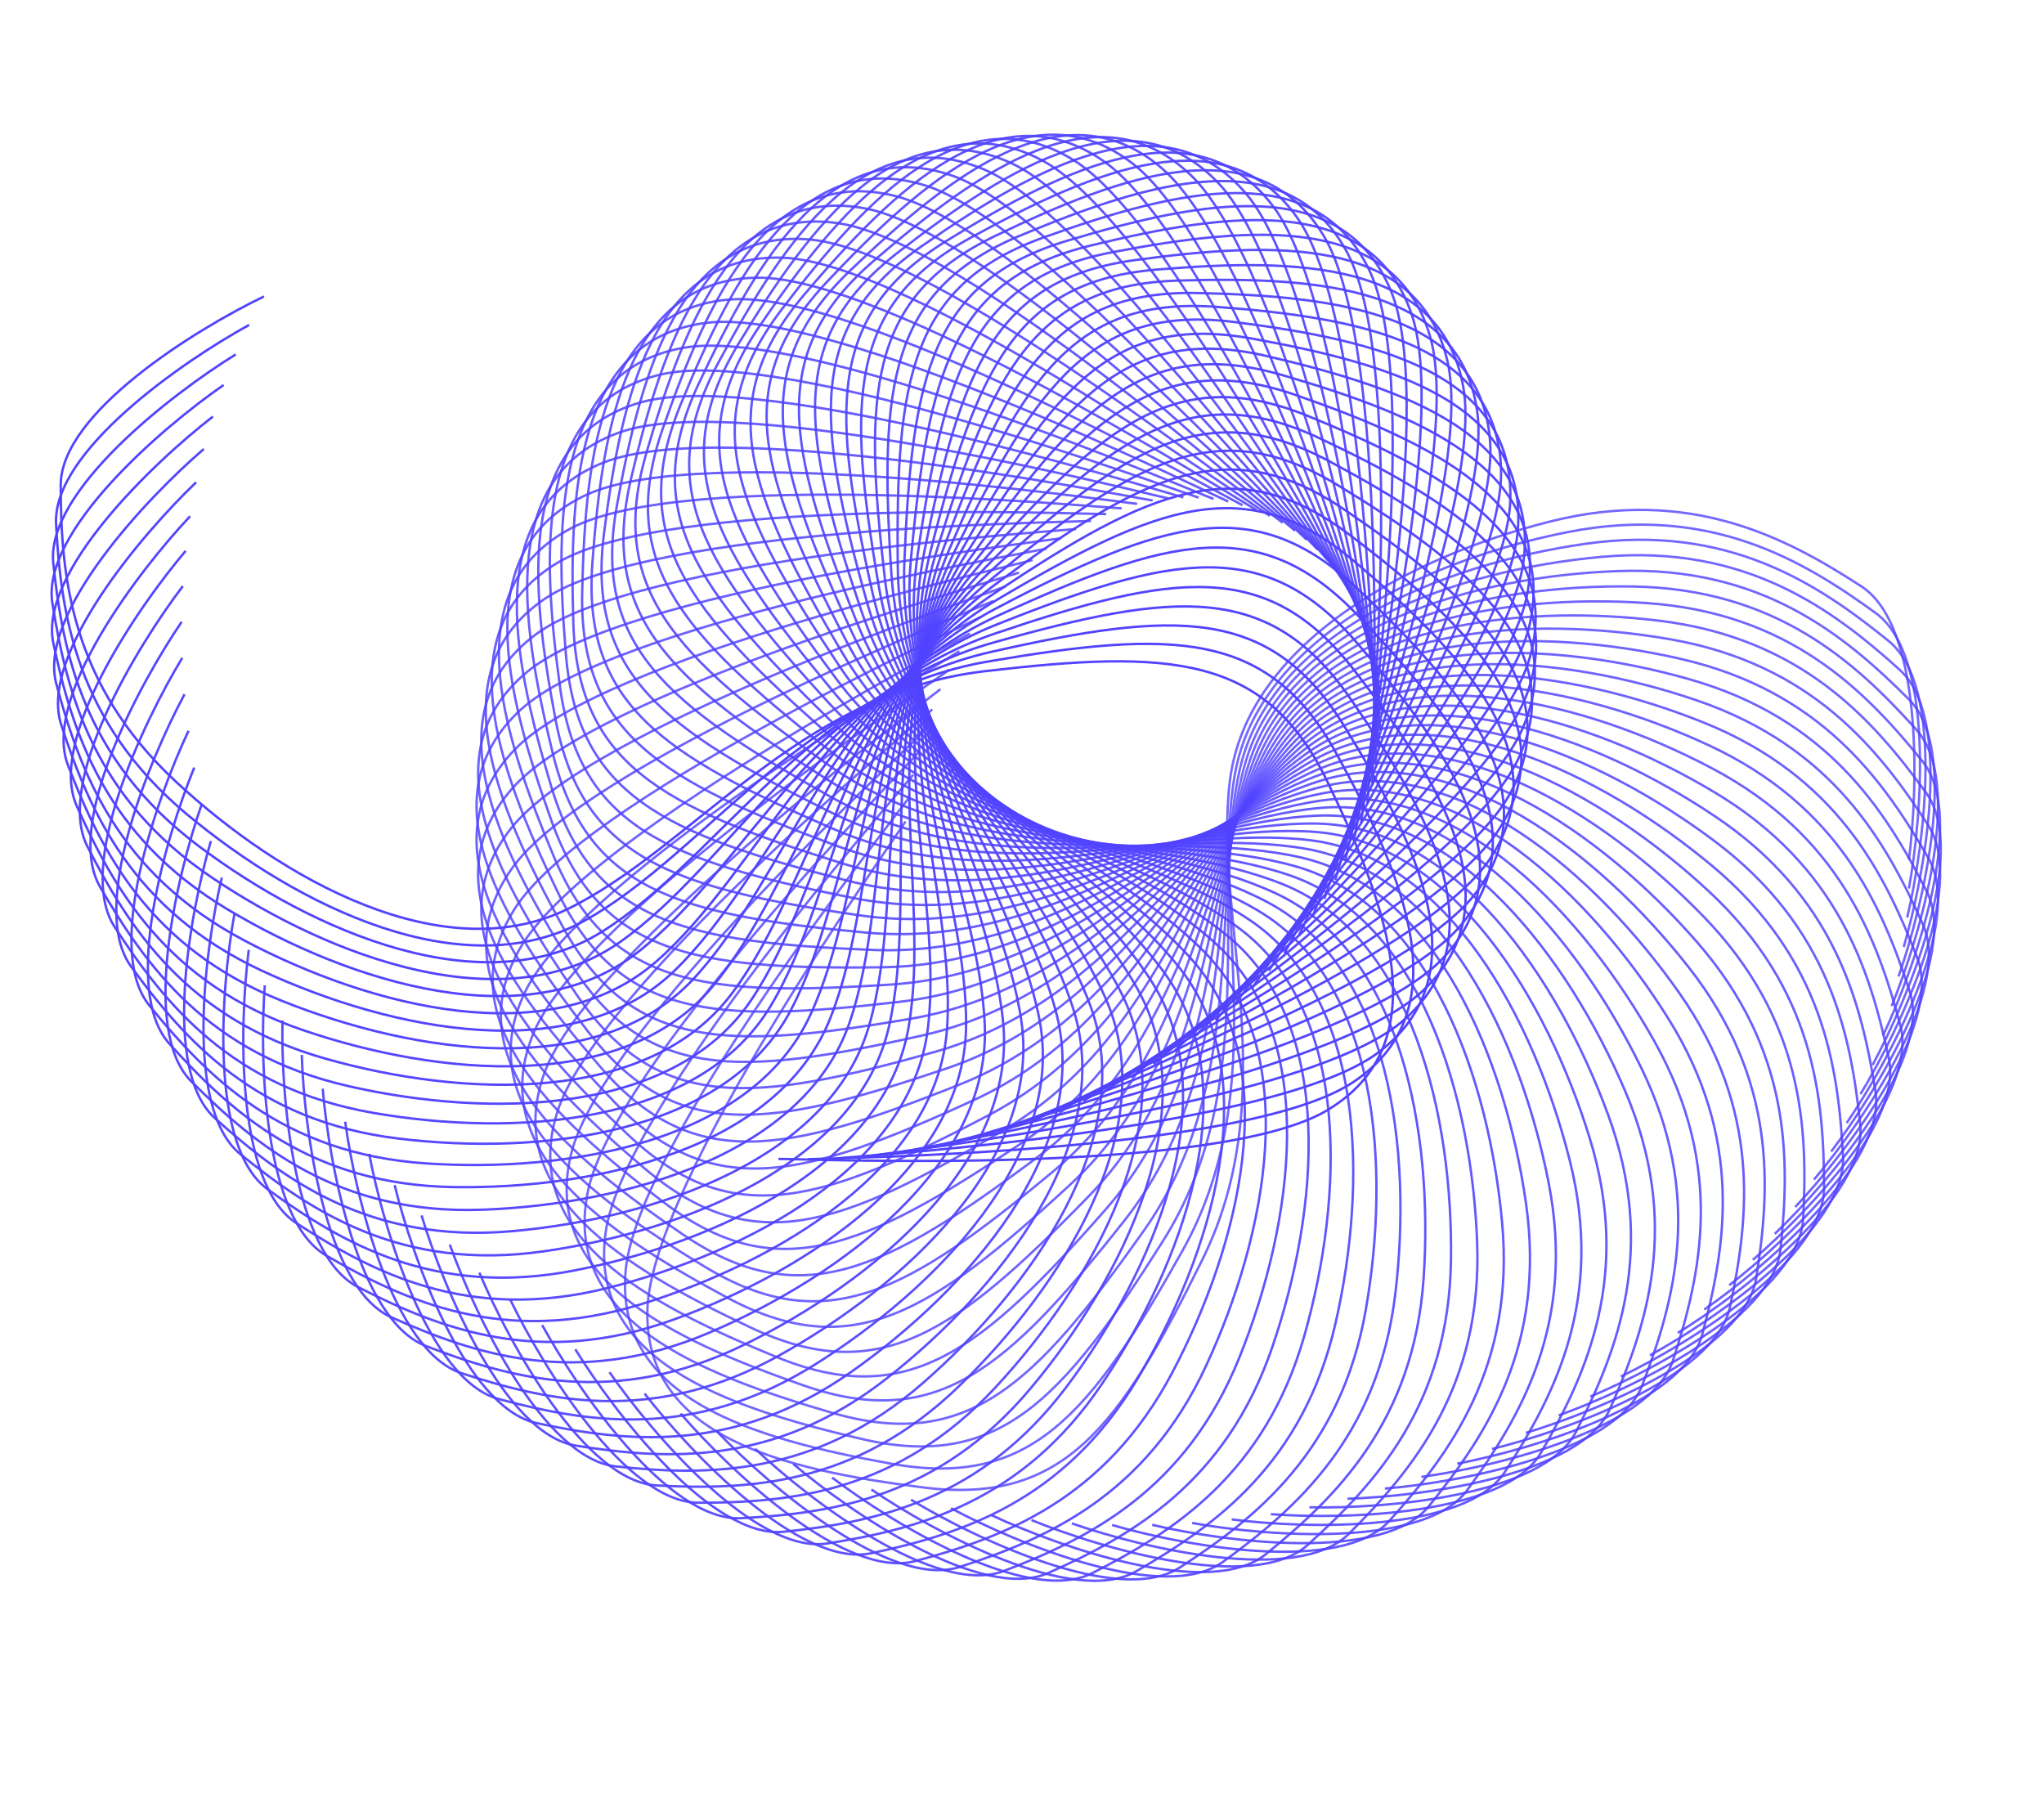<?xml version="1.0" encoding="UTF-8"?> <svg xmlns="http://www.w3.org/2000/svg" width="856" height="757" viewBox="0 0 856 757" fill="none"> <path opacity="0.8" d="M799.442 359.959C803.434 328.724 805.05 262.117 779.567 245.568C747.714 224.882 707.51 203.706 649.103 218.386C590.695 233.066 522.149 269.112 515.058 326.982C507.967 384.852 538.287 457.152 503.497 527.525C468.707 597.897 445.142 630.272 386.468 622.808C327.794 615.345 269.253 601.69 271.144 547.916C273.034 494.142 371.979 355.129 379.215 343.986" stroke="#5143FF"></path> <path opacity="0.803" d="M799.425 372.013C805.048 341.03 810.147 274.599 785.565 256.739C754.838 234.414 715.798 211.163 656.702 222.766C597.606 234.37 527.268 266.779 517.158 324.198C507.048 381.618 533.542 455.406 495.117 523.861C456.692 592.316 431.464 623.413 373.261 612.889C315.058 602.365 257.313 585.665 262.015 532.064C266.717 478.462 372.801 344.818 380.611 334.069" stroke="#5143FF"></path> <path opacity="0.805" d="M798.703 384.207C805.939 353.56 814.508 287.487 790.894 268.365C761.378 244.463 723.608 219.2 663.986 227.695C604.364 236.19 532.426 264.873 519.325 321.685C506.223 378.496 528.819 453.57 486.864 519.92C444.909 586.271 418.089 616.005 360.516 602.449C302.944 588.893 246.151 569.194 253.652 515.912C261.153 462.63 374.087 334.722 382.448 324.396" stroke="#5143FF"></path> <path opacity="0.808" d="M797.26 396.501C806.09 366.275 818.105 300.74 795.525 280.409C767.3 254.995 730.904 227.79 670.919 233.152C610.934 238.515 537.593 263.394 521.537 319.442C505.48 375.491 524.116 451.644 478.746 515.707C433.376 579.771 405.036 608.061 348.252 591.51C291.468 574.96 235.784 552.316 246.063 499.5C256.343 446.683 375.815 324.86 384.706 314.986" stroke="#5143FF"></path> <path opacity="0.81" d="M795.09 408.855C805.49 379.133 820.918 314.317 799.433 292.832C772.577 265.975 737.654 236.903 677.471 239.119C617.288 241.335 542.746 262.341 523.778 317.472C504.81 372.603 519.434 449.627 470.774 511.229C422.113 572.83 392.332 599.598 336.491 580.099C280.651 560.599 226.229 535.072 239.258 482.866C252.288 430.659 377.973 315.256 387.368 305.861" stroke="#5143FF"></path> <path opacity="0.813" d="M792.195 421.232C804.136 392.095 822.935 328.175 802.604 305.595C777.19 277.37 743.837 246.51 683.62 245.573C623.403 244.636 547.864 261.712 526.037 315.775C504.209 369.838 514.783 447.522 462.965 506.492C411.147 565.463 380.005 590.635 325.262 568.24C270.519 545.844 217.508 517.504 233.251 466.051C248.995 414.599 380.547 305.932 390.422 297.041" stroke="#5143FF"></path> <path opacity="0.815" d="M788.574 433.602C802.024 405.129 824.143 342.281 805.021 318.668C781.119 289.151 749.427 256.588 689.342 252.501C629.257 248.414 552.927 261.513 528.3 314.36C503.673 367.206 510.167 445.337 455.334 501.514C400.5 557.692 368.084 581.2 314.588 555.97C261.092 530.741 209.636 499.665 228.051 449.107C246.466 398.548 383.526 296.915 393.851 288.553" stroke="#5143FF"></path> <path opacity="0.818" d="M784.221 445.918C799.142 418.189 824.52 356.584 806.661 332.003C784.336 301.275 754.392 267.098 694.603 259.872C634.814 252.646 557.903 261.733 530.544 313.218C503.185 364.703 505.581 443.066 447.883 496.297C390.184 549.528 356.582 571.308 304.48 543.313C252.378 515.318 202.619 481.591 223.655 432.066C244.691 382.541 386.881 288.22 397.63 280.41" stroke="#5143FF"></path> <path opacity="0.82" d="M779.15 458.144C795.502 431.234 824.07 371.042 807.521 345.559C786.835 313.706 758.721 278.008 699.392 267.663C640.063 257.317 562.782 262.367 532.766 312.349C502.75 362.332 501.041 440.714 440.636 490.852C380.231 540.99 345.535 560.981 294.97 530.298C244.404 499.614 196.478 463.33 220.077 414.974C243.676 366.617 390.608 279.867 401.752 272.631" stroke="#5143FF"></path> <path opacity="0.823" d="M773.369 470.244C791.107 444.226 822.785 385.611 807.593 359.297C788.603 326.405 762.395 289.285 703.689 275.849C644.983 262.412 567.543 263.41 534.953 311.754C502.362 360.097 496.553 438.282 433.607 485.19C370.661 532.098 334.966 550.246 286.076 516.958C237.185 483.67 191.224 444.927 217.321 397.872C243.419 350.817 394.69 271.876 406.196 265.233" stroke="#5143FF"></path> <path opacity="0.825" d="M766.876 482.179C785.951 457.125 820.654 400.249 806.859 373.176C789.616 339.335 765.387 300.894 707.465 284.404C649.542 267.914 572.157 264.857 537.081 311.429C502.005 358 492.112 435.774 426.797 479.323C361.482 522.873 324.887 539.127 277.805 503.326C230.724 467.525 186.853 426.431 215.378 380.806C243.902 335.181 399.097 264.265 410.936 258.233" stroke="#5143FF"></path> <path opacity="0.828" d="M759.684 493.915C780.044 469.894 817.676 414.912 805.318 387.154C789.869 352.457 767.685 312.801 710.705 293.302C653.725 273.802 576.606 266.7 539.14 311.372C501.675 356.044 487.726 433.193 420.221 473.265C352.716 513.336 315.32 527.653 270.177 489.437C225.034 451.221 183.374 407.887 214.247 363.818C245.12 319.748 403.814 257.052 415.952 251.647" stroke="#5143FF"></path> <path opacity="0.83" d="M751.807 505.416C773.397 482.493 813.854 429.556 802.965 401.189C789.354 365.731 769.276 324.968 713.394 302.514C657.513 280.059 580.871 268.93 541.119 311.58C501.367 354.23 483.399 430.544 413.89 467.027C344.38 503.511 306.286 515.851 263.205 475.325C220.124 434.799 180.789 389.343 213.926 346.95C247.064 304.557 408.821 250.252 421.225 245.49" stroke="#5143FF"></path> <path opacity="0.833" d="M743.257 516.645C766.017 494.883 809.189 444.136 799.8 415.239C788.063 379.117 770.146 337.359 715.516 312.011C660.886 286.662 584.932 271.538 543.003 312.049C501.073 352.56 479.136 427.828 407.812 460.624C336.488 493.42 297.801 503.75 256.899 461.024C215.998 418.299 179.097 370.847 214.407 330.246C249.717 289.646 414.095 243.88 426.732 239.774" stroke="#5143FF"></path> <path opacity="0.835" d="M734.046 527.56C757.914 507.02 803.683 458.601 795.819 429.252C785.989 392.565 770.281 349.927 717.053 321.754C663.825 293.582 588.766 274.503 544.774 312.764C500.782 351.025 474.935 425.042 401.993 454.06C329.051 483.078 289.875 491.369 251.266 446.562C212.657 401.754 178.289 352.436 215.676 313.739C253.063 275.042 419.611 237.942 432.445 234.503" stroke="#5143FF"></path> <path opacity="0.838" d="M724.185 538.141C749.095 518.878 797.336 472.922 791.019 443.201C783.122 406.05 769.668 362.648 717.987 331.728C666.306 300.808 592.349 277.827 546.414 313.734C500.48 349.64 470.795 422.203 396.434 447.364C322.073 472.524 282.517 478.754 246.306 431.987C210.095 385.22 178.356 334.171 217.717 297.484C257.078 260.796 425.339 232.464 438.335 229.702" stroke="#5143FF"></path> <path opacity="0.841" d="M713.717 548.338C739.601 530.405 790.181 487.036 785.428 457.026C779.486 419.513 768.322 375.466 718.33 341.883C668.338 308.301 595.685 281.481 547.934 314.934C500.184 348.387 466.742 419.297 391.166 440.532C315.59 461.766 275.763 465.917 242.049 417.319C208.335 368.721 179.311 316.081 220.538 281.504C261.765 246.927 431.278 227.439 444.401 225.361" stroke="#5143FF"></path> <path opacity="0.843" d="M702.635 558.131C729.423 541.577 782.203 500.915 779.027 470.697C775.057 432.924 766.213 388.353 718.047 352.201C669.881 316.048 598.731 285.463 549.295 316.371C499.859 347.279 462.752 416.341 386.168 433.591C309.585 450.842 269.595 452.902 238.47 402.606C207.346 352.311 181.117 298.224 224.097 265.852C267.077 233.48 437.378 222.891 450.592 221.502" stroke="#5143FF"></path> <path opacity="0.846" d="M690.973 567.493C718.59 552.364 773.426 514.52 771.836 484.177C769.848 446.249 763.349 401.276 717.141 362.652C670.934 324.028 601.482 289.761 550.496 318.039C499.51 346.318 458.839 413.344 381.458 426.562C304.076 439.78 264.033 439.745 235.584 387.89C207.134 336.034 183.772 280.648 228.387 250.57C273.003 220.492 443.624 218.83 456.893 218.135" stroke="#5143FF"></path> <path opacity="0.848" d="M678.763 576.383C707.134 562.72 763.875 527.797 763.875 497.413C763.875 459.432 759.738 414.181 715.616 373.192C671.493 332.203 603.929 294.347 551.534 319.918C499.138 345.49 455.015 410.295 377.047 419.446C299.08 428.596 259.094 426.465 233.397 373.192C207.701 319.918 187.269 263.386 233.397 235.684C279.526 207.982 450.001 215.252 463.288 215.252" stroke="#5143FF"></path> <path opacity="0.851" d="M666.012 584.772C695.059 572.613 753.551 540.708 755.141 510.365C757.129 472.436 755.366 427.031 713.449 383.788C671.531 340.546 606.042 299.207 552.38 322.001C498.717 344.795 451.263 407.202 372.924 412.26C294.585 417.317 254.765 413.096 231.891 358.551C209.018 304.006 191.573 246.481 239.088 221.231C286.603 195.981 456.464 212.164 469.733 212.859" stroke="#5143FF"></path> <path opacity="0.853" d="M652.76 592.642C682.404 582.02 742.485 553.22 745.661 523.002C749.631 485.229 750.247 439.793 710.65 394.417C671.054 349.04 607.818 304.33 553.036 324.284C498.254 344.238 447.599 404.077 369.102 405.027C290.606 405.978 251.061 399.679 231.074 344.011C211.087 288.344 196.676 229.985 245.447 207.256C294.219 184.528 463 209.578 476.214 210.966" stroke="#5143FF"></path> <path opacity="0.856" d="M639.037 599.967C669.196 590.91 730.702 565.294 735.455 535.284C741.397 497.77 744.39 452.429 707.222 405.042C670.055 357.656 609.245 309.697 553.494 326.757C497.743 343.817 444.026 400.922 365.587 397.763C287.148 394.604 247.987 386.244 230.941 329.607C213.895 272.97 202.558 213.937 252.452 193.792C302.346 173.647 469.585 207.496 482.708 209.574" stroke="#5143FF"></path> <path opacity="0.858" d="M624.857 606.71C655.449 599.245 718.211 576.883 724.528 547.162C732.425 510.011 737.787 464.889 703.15 415.622C668.514 366.355 610.298 315.279 553.73 329.398C497.162 343.517 440.53 397.732 362.364 390.473C284.198 383.213 245.529 372.815 231.47 315.363C217.411 257.911 209.179 198.366 260.059 180.86C310.939 163.354 476.177 205.909 489.174 208.671" stroke="#5143FF"></path> <path opacity="0.861" d="M610.265 612.87C641.205 607.015 705.051 587.969 712.915 558.619C722.746 521.933 730.462 477.153 698.451 426.141C666.441 375.128 610.977 321.076 553.748 332.215C496.519 343.354 437.127 394.531 359.448 383.19C281.769 371.85 243.697 359.442 232.664 301.333C221.631 243.224 216.527 183.33 268.254 168.511C319.98 153.691 482.765 204.836 495.599 208.275" stroke="#5143FF"></path> <path opacity="0.863" d="M595.288 618.402C626.492 614.175 691.248 598.496 700.637 569.598C712.374 533.476 722.423 489.162 693.126 436.544C663.829 383.926 611.271 327.045 553.537 335.174C495.804 343.302 433.815 391.301 356.836 375.911C279.857 360.52 242.486 346.137 234.51 287.53C226.533 228.924 224.571 168.844 277.002 156.752C329.433 144.661 489.318 204.255 501.954 208.361" stroke="#5143FF"></path> <path opacity="0.866" d="M579.963 623.303C611.346 620.715 676.833 608.446 687.722 580.08C701.333 544.622 713.688 500.894 687.185 446.815C660.682 392.736 611.172 333.182 553.093 338.278C495.013 343.374 430.596 388.063 354.529 368.665C278.461 349.266 241.894 332.947 236.995 274.003C232.097 215.06 233.282 154.96 286.274 145.629C339.266 136.297 495.813 204.177 508.217 208.939" stroke="#5143FF"></path> <path opacity="0.868" d="M564.317 627.546C595.792 626.603 661.832 617.779 674.19 590.021C689.638 555.324 704.265 512.303 680.628 456.911C656.992 401.519 610.667 339.456 552.4 341.505C494.133 343.554 427.466 384.811 352.518 361.458C277.569 338.105 241.907 319.895 240.1 260.775C238.293 201.656 242.622 141.7 296.03 135.155C349.438 128.61 502.217 204.59 514.355 209.995" stroke="#5143FF"></path> <path opacity="0.871" d="M548.383 631.126C579.865 631.832 646.276 626.476 660.07 599.403C677.313 565.562 694.171 523.365 673.466 466.812C652.761 410.259 609.748 345.856 551.453 344.853C493.159 343.85 424.424 381.561 350.801 354.318C277.177 327.074 242.517 307.022 243.806 247.889C245.096 188.756 252.557 129.11 306.234 125.369C359.911 121.628 508.505 205.5 520.344 211.532" stroke="#5143FF"></path> <path opacity="0.873" d="M532.205 634.014C563.606 636.367 630.207 634.494 645.399 608.18C664.389 575.288 683.433 534.031 665.716 476.472C647.999 418.913 608.415 352.348 550.253 348.295C492.091 344.242 421.477 378.304 349.38 347.245C277.283 316.186 243.72 294.347 248.102 235.363C252.485 176.379 263.057 117.204 316.856 116.277C370.656 115.351 514.656 206.885 526.163 213.528" stroke="#5143FF"></path> <path opacity="0.876" d="M515.814 636.215C547.049 640.208 613.657 641.823 630.205 616.341C650.891 584.487 672.068 544.284 657.387 485.876C642.707 427.469 606.661 358.923 548.791 351.832C490.921 344.741 418.621 375.06 348.249 340.27C277.876 305.481 245.501 281.915 252.965 223.241C260.429 164.567 274.083 106.027 327.857 107.917C381.632 109.808 520.644 208.752 531.788 215.989" stroke="#5143FF"></path> <path opacity="0.878" d="M499.252 637.707C530.236 643.329 596.667 648.428 614.527 623.846C636.851 593.119 660.103 554.079 648.499 494.983C636.896 435.887 604.487 365.549 547.067 355.439C489.648 345.329 415.86 371.823 347.405 333.398C278.949 294.973 247.852 269.746 258.377 211.542C268.901 153.339 285.6 95.594 339.202 100.296C392.803 104.998 526.447 211.083 537.197 218.893" stroke="#5143FF"></path> <path opacity="0.881" d="M482.543 638.484C513.19 645.72 579.263 654.289 598.385 630.676C622.287 601.159 647.55 563.389 639.055 503.767C630.56 444.145 601.877 372.207 545.065 359.106C488.254 346.005 413.18 368.6 346.83 326.645C280.479 284.69 250.745 257.87 264.301 200.297C277.857 142.725 297.556 85.933 350.838 93.434C404.12 100.935 532.028 213.868 542.354 222.23" stroke="#5143FF"></path> <path opacity="0.884" d="M465.742 638.549C495.967 647.379 561.502 659.394 581.833 636.814C607.248 608.589 634.452 572.193 629.09 512.208C623.727 452.223 598.848 378.882 542.8 362.826C486.752 346.769 410.599 365.405 346.535 320.035C282.471 274.665 254.181 246.325 270.732 189.541C287.282 132.757 309.926 77.073 362.743 87.352C415.559 97.632 537.382 217.105 547.256 225.995" stroke="#5143FF"></path> <path opacity="0.886" d="M448.871 637.879C478.594 648.279 543.41 663.707 564.895 642.222C591.751 615.366 620.824 580.444 618.608 520.26C616.392 460.077 595.385 385.535 540.254 366.567C485.123 347.599 408.099 362.224 346.498 313.563C284.896 264.902 258.128 235.121 277.628 179.28C297.128 123.44 322.655 69.018 374.861 82.047C427.067 95.077 542.47 220.762 551.866 230.157" stroke="#5143FF"></path> <path opacity="0.889" d="M431.979 636.492C461.116 648.433 525.036 667.232 547.616 646.901C575.841 621.487 606.701 588.134 607.638 527.917C608.575 467.7 591.499 392.161 537.436 370.334C483.373 348.506 405.689 359.08 346.719 307.262C287.748 255.444 262.576 224.302 284.971 169.559C307.367 114.816 335.707 61.804 387.16 77.548C438.612 93.292 547.279 224.844 556.17 234.719" stroke="#5143FF"></path> <path opacity="0.891" d="M415.101 634.371C443.574 647.821 506.422 669.94 530.035 650.818C559.552 626.916 592.115 595.224 596.202 535.139C600.29 475.054 587.19 398.724 534.344 374.097C481.497 349.47 403.366 355.964 347.189 301.13C291.011 246.297 267.503 213.881 292.733 160.385C317.963 106.889 349.038 55.433 399.597 73.848C450.155 92.263 551.788 229.322 560.15 239.648" stroke="#5143FF"></path> <path opacity="0.894" d="M398.269 631.526C425.999 646.447 487.603 671.825 512.185 653.965C542.912 631.641 577.09 601.696 584.316 541.907C591.542 482.118 582.455 405.208 530.97 377.849C479.485 350.49 401.121 352.886 347.89 295.187C294.659 237.489 272.88 203.887 300.875 151.785C328.87 99.682 362.596 49.924 412.121 70.96C461.646 91.995 555.967 234.186 563.777 244.935" stroke="#5143FF"></path> <path opacity="0.896" d="M381.527 627.963C408.438 644.315 468.63 672.882 494.113 656.334C525.966 635.648 561.664 607.533 572.009 548.204C582.355 488.875 577.305 411.595 527.322 381.579C477.34 351.563 398.958 349.854 348.82 289.449C298.682 229.044 278.691 194.348 309.374 143.782C340.058 93.216 376.342 45.291 424.698 68.89C473.055 92.489 559.804 239.421 567.041 250.564" stroke="#5143FF"></path> <path opacity="0.899" d="M364.921 623.681C390.938 641.42 449.553 673.098 475.867 657.906C508.759 638.915 545.879 612.707 559.315 554.001C572.752 495.295 571.754 417.856 523.41 385.265C475.067 352.675 396.883 346.866 349.974 283.92C303.066 220.973 284.918 185.279 318.206 136.388C351.494 87.497 390.237 41.537 437.292 67.634C484.347 93.731 563.288 245.002 569.931 256.509" stroke="#5143FF"></path> <path opacity="0.901" d="M348.469 618.696C373.523 637.771 430.399 672.474 457.472 658.68C491.313 641.437 529.754 617.207 546.245 559.285C562.735 501.363 565.791 423.977 519.22 388.901C472.648 353.825 394.875 343.932 351.325 278.617C307.776 213.302 291.521 176.707 327.322 129.625C363.123 82.544 404.218 38.674 449.843 67.198C495.467 95.722 566.383 250.917 572.416 262.756" stroke="#5143FF"></path> <path opacity="0.904" d="M332.218 613.004C356.239 633.365 411.221 670.996 438.979 658.638C473.676 643.19 513.332 621.005 532.831 564.025C552.33 507.045 559.433 429.926 514.761 392.461C470.089 354.995 392.94 341.046 352.868 273.541C312.797 206.036 298.48 168.64 336.695 123.497C374.911 78.354 418.246 36.695 462.315 67.568C506.385 98.441 569.081 257.134 574.486 269.272" stroke="#5143FF"></path> <path opacity="0.906" d="M316.209 606.635C339.132 628.225 392.069 668.682 420.436 657.793C455.894 644.182 496.657 624.104 519.111 568.223C541.566 512.341 552.695 435.699 510.045 395.947C467.395 356.195 391.081 338.227 354.598 268.718C318.114 199.208 305.774 161.114 346.3 118.033C386.826 74.952 432.282 35.617 474.675 68.754C517.068 101.892 571.373 263.649 576.135 276.054" stroke="#5143FF"></path> <path opacity="0.909" d="M300.472 599.585C322.234 622.345 372.981 665.518 401.878 656.128C438 644.391 479.758 626.474 505.107 571.844C530.455 517.215 545.579 441.26 505.068 399.331C464.558 357.401 389.289 335.464 356.493 264.14C323.697 192.817 313.368 154.129 356.093 113.228C398.818 72.326 446.27 35.425 486.871 70.735C527.472 106.046 573.237 270.423 577.343 283.06" stroke="#5143FF"></path> <path opacity="0.911" d="M285.042 591.874C305.582 615.742 354 661.511 383.349 653.647C420.036 643.817 462.675 628.109 490.847 574.881C519.02 521.653 538.099 446.594 499.838 402.602C461.577 358.61 387.56 332.763 358.542 259.821C329.524 186.879 321.233 147.703 366.04 109.094C410.847 70.485 460.165 36.118 498.863 73.504C537.56 110.891 574.659 277.439 578.098 290.273" stroke="#5143FF"></path> <path opacity="0.914" d="M269.953 583.529C289.216 608.439 335.172 656.68 364.893 650.362C402.044 642.466 445.446 629.011 476.366 577.331C507.285 525.65 530.266 451.692 494.36 405.758C458.454 359.824 385.891 330.139 360.73 255.778C335.569 181.417 329.34 141.861 376.107 105.65C422.873 69.439 473.922 37.7 510.61 77.061C547.297 116.421 575.63 284.682 578.392 297.679" stroke="#5143FF"></path> <path opacity="0.916" d="M255.232 574.561C273.165 600.445 316.534 651.025 346.545 646.271C384.058 640.33 428.105 629.165 461.687 579.174C495.269 529.182 522.089 456.529 488.636 408.778C455.183 361.027 384.273 327.585 363.039 252.01C341.804 176.434 337.654 136.606 386.251 102.892C434.849 69.178 487.489 40.154 522.066 81.381C556.644 122.608 576.131 292.122 578.209 305.245" stroke="#5143FF"></path> <path opacity="0.919" d="M240.931 564.979C257.485 591.766 298.147 644.546 328.365 641.37C366.138 637.4 410.709 628.556 446.862 580.391C483.014 532.225 513.6 461.075 482.692 411.639C451.784 362.203 382.721 325.096 365.471 248.512C348.221 171.929 346.16 131.938 396.456 100.814C446.752 69.69 500.839 43.461 533.211 86.441C565.583 129.421 576.172 299.722 577.561 312.936" stroke="#5143FF"></path> <path opacity="0.922" d="M227.061 554.825C242.19 582.442 280.034 637.278 310.377 635.687C348.306 633.7 393.279 627.2 431.902 580.993C470.526 534.785 504.794 465.333 476.515 414.348C448.237 363.362 381.211 322.691 367.993 245.309C354.774 167.928 354.81 127.885 406.665 99.436C458.521 70.986 513.906 47.623 543.985 92.239C574.063 136.854 575.725 307.476 576.42 320.745" stroke="#5143FF"></path> <path opacity="0.924" d="M213.656 544.114C227.319 572.485 262.242 629.227 292.626 629.227C330.607 629.227 375.858 625.09 416.847 580.967C457.836 536.844 495.692 469.281 470.121 416.885C444.549 364.489 379.744 320.366 370.593 242.399C361.443 164.432 363.574 124.445 416.847 98.749C470.121 73.052 526.653 52.62 554.355 98.749C582.057 144.877 574.787 315.352 574.787 328.639" stroke="#5143FF"></path> <path opacity="0.927" d="M200.751 532.872C212.911 561.919 244.816 620.41 275.159 622C313.087 623.988 358.493 622.225 401.735 580.308C444.977 538.391 486.317 472.901 463.523 419.239C440.729 365.577 378.321 318.122 373.264 239.783C368.206 161.444 372.427 121.624 426.972 98.751C481.518 75.877 539.042 58.432 564.292 105.947C589.542 153.462 573.36 323.323 572.664 336.592" stroke="#5143FF"></path> <path opacity="0.929" d="M188.365 521.128C198.988 550.771 227.788 610.852 258.006 614.028C295.779 617.998 341.214 618.614 386.591 579.018C431.968 539.421 476.678 476.185 456.724 421.403C436.77 366.621 376.931 315.966 375.981 237.469C375.03 158.973 381.329 119.428 436.997 99.441C492.664 79.454 551.023 65.043 573.751 113.815C596.48 162.586 571.43 331.367 570.041 344.581" stroke="#5143FF"></path> <path opacity="0.932" d="M176.533 508.905C185.59 539.063 211.206 600.569 241.216 605.322C278.73 611.264 324.071 614.257 371.458 577.09C418.844 539.922 466.803 479.112 449.743 423.361C432.683 367.61 375.578 313.893 378.737 235.454C381.896 157.015 390.256 117.855 446.893 100.808C503.53 83.762 562.563 72.425 582.708 122.319C602.853 172.213 569.004 339.452 566.926 352.576" stroke="#5143FF"></path> <path opacity="0.934" d="M165.274 496.232C172.74 526.824 195.102 589.586 224.822 595.903C261.973 603.8 307.095 609.162 356.363 574.525C405.63 539.889 456.705 481.673 442.586 425.105C428.468 368.537 374.252 311.905 381.512 233.739C388.772 155.573 399.17 116.904 456.621 102.845C514.073 88.786 573.618 80.554 591.125 131.434C608.631 182.314 566.076 347.552 563.313 360.549" stroke="#5143FF"></path> <path opacity="0.937" d="M154.607 483.147C160.461 514.088 179.508 577.934 208.857 585.798C245.544 595.628 290.324 603.345 341.336 571.334C392.348 539.323 446.401 483.86 435.262 426.631C424.123 369.402 372.945 310.01 384.286 232.331C395.627 154.652 408.034 116.58 466.143 105.547C524.252 94.514 584.147 89.41 598.966 141.137C613.785 192.863 562.641 355.648 559.202 368.482" stroke="#5143FF"></path> <path opacity="0.939" d="M144.559 469.671C148.786 500.875 164.465 565.631 193.363 575.02C229.485 586.757 273.799 596.806 326.417 567.509C379.035 538.212 435.916 485.654 427.787 427.92C419.659 370.187 371.66 308.197 387.05 231.219C402.441 154.24 416.824 116.869 475.431 108.892C534.037 100.916 594.117 98.954 606.208 151.385C618.3 203.816 558.706 363.701 554.6 376.337" stroke="#5143FF"></path> <path opacity="0.942" d="M135.15 455.846C137.738 487.228 150.007 552.716 178.373 563.605C213.831 577.216 257.559 589.571 311.638 563.068C365.717 536.565 425.271 487.055 420.175 428.975C415.079 370.896 370.39 306.479 389.788 230.411C409.187 154.343 425.506 117.777 484.45 112.878C543.394 107.98 603.493 109.165 612.825 162.157C622.156 215.149 554.276 371.696 549.514 384.1" stroke="#5143FF"></path> <path opacity="0.944" d="M126.384 441.707C127.326 473.182 136.151 539.222 163.908 551.581C198.605 567.029 241.627 581.655 297.019 558.019C352.411 534.383 414.474 488.058 412.425 429.791C410.375 371.524 369.119 304.857 392.472 229.909C415.824 154.96 434.035 119.297 493.155 117.491C552.274 115.684 612.229 120.012 618.774 173.42C625.319 226.828 549.339 379.608 543.935 391.746" stroke="#5143FF"></path> <path opacity="0.947" d="M118.296 427.274C117.59 458.755 122.946 525.167 150.019 538.961C183.86 556.204 226.057 573.062 282.61 552.357C339.163 531.652 403.566 488.638 404.569 430.344C405.572 372.05 367.861 303.315 395.104 229.692C422.348 156.068 442.4 121.407 501.533 122.697C560.666 123.987 620.312 131.447 624.053 185.124C627.794 238.802 543.922 387.395 537.89 399.234" stroke="#5143FF"></path> <path opacity="0.949" d="M110.892 412.603C108.539 444.005 110.412 510.605 136.726 525.797C169.618 544.788 210.875 563.831 268.434 546.114C325.993 528.397 392.559 488.813 396.611 430.652C400.664 372.49 366.602 301.875 397.661 229.779C428.72 157.682 450.559 124.118 509.543 128.501C568.528 132.884 627.702 143.455 628.629 197.255C629.555 251.054 538.022 395.055 531.378 406.562" stroke="#5143FF"></path> <path opacity="0.952" d="M104.183 397.713C100.191 428.948 98.575 495.555 124.058 512.104C155.911 532.79 196.115 553.966 254.522 539.286C312.93 524.605 381.476 488.56 388.567 430.69C395.658 372.82 365.338 300.519 400.128 230.147C434.918 159.775 458.483 127.4 517.157 134.864C575.831 142.327 634.372 155.981 632.481 209.756C630.591 263.53 531.646 402.543 524.41 413.686" stroke="#5143FF"></path> <path opacity="0.954" d="M98.176 382.651C92.554 413.634 87.455 480.066 112.036 497.925C142.764 520.25 181.804 543.501 240.9 531.898C299.995 520.294 370.334 487.886 380.444 430.466C390.554 373.046 364.06 299.258 402.485 230.803C440.91 162.348 466.137 131.251 524.34 141.775C582.544 152.299 640.289 168.999 635.587 222.6C630.885 276.202 524.8 409.846 516.99 420.595" stroke="#5143FF"></path> <path opacity="0.957" d="M92.883 367.457C85.647 398.104 77.078 464.177 100.692 483.299C130.208 507.201 167.978 532.464 227.6 523.969C287.222 515.475 359.16 486.791 372.261 429.979C385.363 373.168 362.767 298.094 404.722 231.744C446.677 165.393 473.497 135.659 531.07 149.215C588.642 162.771 645.435 182.47 637.934 235.752C630.433 289.034 517.499 416.942 509.137 427.268" stroke="#5143FF"></path> <path opacity="0.959" d="M88.311 352.156C79.48 382.382 67.465 447.916 90.046 468.247C118.271 493.662 154.667 520.866 214.652 515.504C274.636 510.141 347.977 485.262 364.034 429.214C380.09 373.166 361.454 297.013 406.825 232.949C452.195 168.885 480.534 140.595 537.319 157.146C594.103 173.696 649.786 196.34 639.507 249.157C629.228 301.973 509.755 423.796 500.864 433.67" stroke="#5143FF"></path> <path opacity="0.962" d="M84.465 336.793C74.065 366.516 58.636 431.332 80.121 452.817C106.978 479.673 141.9 508.746 202.084 506.53C262.267 504.314 336.809 483.307 355.777 428.176C374.745 373.045 360.12 296.021 408.781 234.42C457.442 172.818 487.223 146.05 543.063 165.55C598.904 185.05 653.326 210.577 640.296 262.783C627.267 314.989 501.582 430.392 492.187 439.787" stroke="#5143FF"></path> <path opacity="0.965" d="M81.344 321.4C69.403 350.538 50.604 414.458 70.935 437.038C96.349 465.263 129.702 496.123 189.919 497.06C250.136 497.997 325.675 480.92 347.502 426.858C369.33 372.795 358.756 295.111 410.574 236.14C462.392 177.17 493.534 151.998 548.277 174.393C603.02 196.789 656.031 225.129 640.288 276.581C624.544 328.034 492.992 436.701 483.117 445.592" stroke="#5143FF"></path> <path opacity="0.967" d="M78.949 306.023C65.499 334.496 43.38 397.344 62.502 420.957C86.404 450.474 118.096 483.037 178.182 487.124C238.267 491.211 314.596 478.112 339.223 425.265C363.85 372.419 357.357 294.288 412.19 238.111C467.023 181.933 499.439 158.425 552.936 183.655C606.432 208.884 657.887 239.96 639.472 290.518C621.057 341.077 483.998 442.71 473.672 451.072" stroke="#5143FF"></path> <path opacity="0.97" d="M77.279 290.699C62.358 318.428 36.98 380.033 54.839 404.615C77.164 435.342 107.108 469.519 166.897 476.745C226.686 483.972 303.597 474.885 330.956 423.399C358.315 371.914 355.919 293.551 413.617 240.32C471.316 187.089 504.918 165.31 557.02 193.305C609.122 221.3 658.881 255.026 637.845 304.551C616.809 354.076 474.619 448.397 463.87 456.207" stroke="#5143FF"></path> <path opacity="0.972" d="M76.334 275.465C59.982 302.376 31.415 362.567 47.963 388.05C68.649 419.903 96.764 455.601 156.093 465.947C215.422 476.292 292.702 471.243 322.718 421.26C352.734 371.277 354.443 292.896 414.848 242.758C475.253 192.619 509.949 172.628 560.515 203.312C611.081 233.995 659.006 270.279 635.407 318.636C611.808 366.992 464.876 453.742 453.733 460.979" stroke="#5143FF"></path> <path opacity="0.975" d="M76.1 260.358C58.362 286.376 26.683 344.99 41.876 371.304C60.866 404.196 87.074 441.317 145.78 454.753C204.486 468.189 281.925 467.191 314.516 418.848C347.107 370.505 352.915 292.32 415.862 245.412C478.808 198.504 514.503 180.356 563.393 213.644C612.284 246.932 658.245 285.674 632.147 332.729C606.05 379.784 454.779 458.725 443.272 465.369" stroke="#5143FF"></path> <path opacity="0.977" d="M76.578 245.415C57.502 270.469 22.799 327.345 36.594 354.417C53.837 388.259 78.066 426.7 135.988 443.19C193.911 459.68 271.296 462.737 306.372 416.165C341.448 369.594 351.341 291.82 416.656 248.271C481.971 204.721 518.567 188.466 565.648 224.267C612.729 260.068 656.6 301.163 628.075 346.788C599.551 392.413 444.356 463.329 432.517 469.361" stroke="#5143FF"></path> <path opacity="0.98" d="M77.754 230.671C57.393 254.692 19.761 309.674 32.12 337.432C47.568 372.129 69.752 411.785 126.732 431.284C183.712 450.783 260.832 457.886 298.297 413.214C335.762 368.542 349.712 291.393 417.217 251.321C484.721 211.25 522.117 196.933 567.261 235.149C612.404 273.364 654.063 316.699 623.19 360.768C592.317 404.838 433.624 467.534 421.485 472.939" stroke="#5143FF"></path> <path opacity="0.982" d="M79.615 216.163C58.025 239.085 17.568 292.022 28.457 320.389C42.068 355.847 62.146 396.61 118.027 419.065C173.909 441.519 250.551 452.648 290.303 409.998C330.055 367.348 348.023 291.035 417.532 254.551C487.042 218.067 525.136 205.727 568.217 246.253C611.298 286.779 650.633 332.235 617.495 374.628C584.358 417.021 422.601 471.326 410.196 476.088" stroke="#5143FF"></path> <path opacity="0.985" d="M82.15 201.925C59.389 223.687 16.217 274.434 25.606 303.331C37.343 339.453 55.26 381.211 109.89 406.56C164.52 431.908 240.474 447.032 282.404 406.522C324.333 366.011 346.271 290.742 417.594 257.946C488.918 225.151 527.606 214.821 568.507 257.546C609.408 300.271 646.31 347.723 610.999 388.324C575.689 428.925 411.311 474.69 398.674 478.796" stroke="#5143FF"></path> <path opacity="0.987" d="M85.345 188.003C61.477 208.543 15.708 256.961 23.572 286.31C33.402 322.997 49.109 365.636 102.338 393.808C155.566 421.981 230.625 441.06 274.617 402.799C318.609 364.538 344.456 290.521 417.398 261.503C490.34 232.484 529.515 224.194 568.125 269.001C606.734 313.808 641.101 363.126 603.714 401.824C566.327 440.521 399.78 477.62 386.945 481.059" stroke="#5143FF"></path> <path opacity="0.99" d="M89.182 174.414C64.272 193.677 16.031 239.633 22.349 269.354C30.245 306.504 43.7 349.907 95.38 380.826C147.061 411.746 221.019 434.727 266.953 398.821C312.887 362.915 342.572 290.352 416.933 265.191C491.294 240.03 530.85 233.801 567.061 280.568C603.272 327.334 635.011 378.383 595.65 415.071C556.29 451.758 388.028 480.091 375.032 482.853" stroke="#5143FF"></path> <path opacity="0.992" d="M93.642 161.201C67.758 179.134 17.178 222.503 21.932 252.513C27.873 290.027 39.038 334.073 89.029 367.656C139.021 401.238 211.675 428.058 259.425 394.605C307.176 361.152 340.618 290.242 416.194 269.007C491.769 247.773 531.597 243.622 565.311 292.22C599.025 340.818 628.049 393.458 586.822 428.035C545.595 462.612 376.081 482.1 362.958 484.178" stroke="#5143FF"></path> <path opacity="0.995" d="M98.708 148.4C71.921 164.954 19.141 205.616 22.317 235.834C26.287 273.607 35.131 318.178 83.297 354.33C131.463 390.483 202.613 421.069 252.049 390.161C301.485 359.253 338.592 290.19 415.175 272.94C491.759 255.69 531.749 253.629 562.873 303.925C593.998 354.22 620.227 408.307 577.247 440.68C534.267 473.052 363.966 483.641 350.752 485.03" stroke="#5143FF"></path> <path opacity="0.997" d="M104.347 136.038C76.73 151.167 21.894 189.011 23.485 219.354C25.472 257.283 31.971 302.255 78.179 340.879C124.387 379.503 193.838 413.77 244.824 385.492C295.81 357.214 336.481 290.188 413.862 276.969C491.244 263.751 531.287 263.786 559.736 315.642C588.186 367.497 611.548 422.883 566.933 452.961C522.318 483.04 351.696 484.701 338.427 485.397" stroke="#5143FF"></path> <path d="M110.542 124.133C82.171 137.796 25.43 172.718 25.43 203.103C25.43 241.084 29.566 286.335 73.689 327.324C117.812 368.313 185.375 406.168 237.771 380.597C290.167 355.026 334.29 290.22 412.257 281.07C490.224 271.919 530.211 274.05 555.907 327.324C581.604 380.597 602.036 437.13 555.907 464.832C509.779 492.534 339.304 485.264 326.017 485.264" stroke="#5143FF"></path> </svg> 